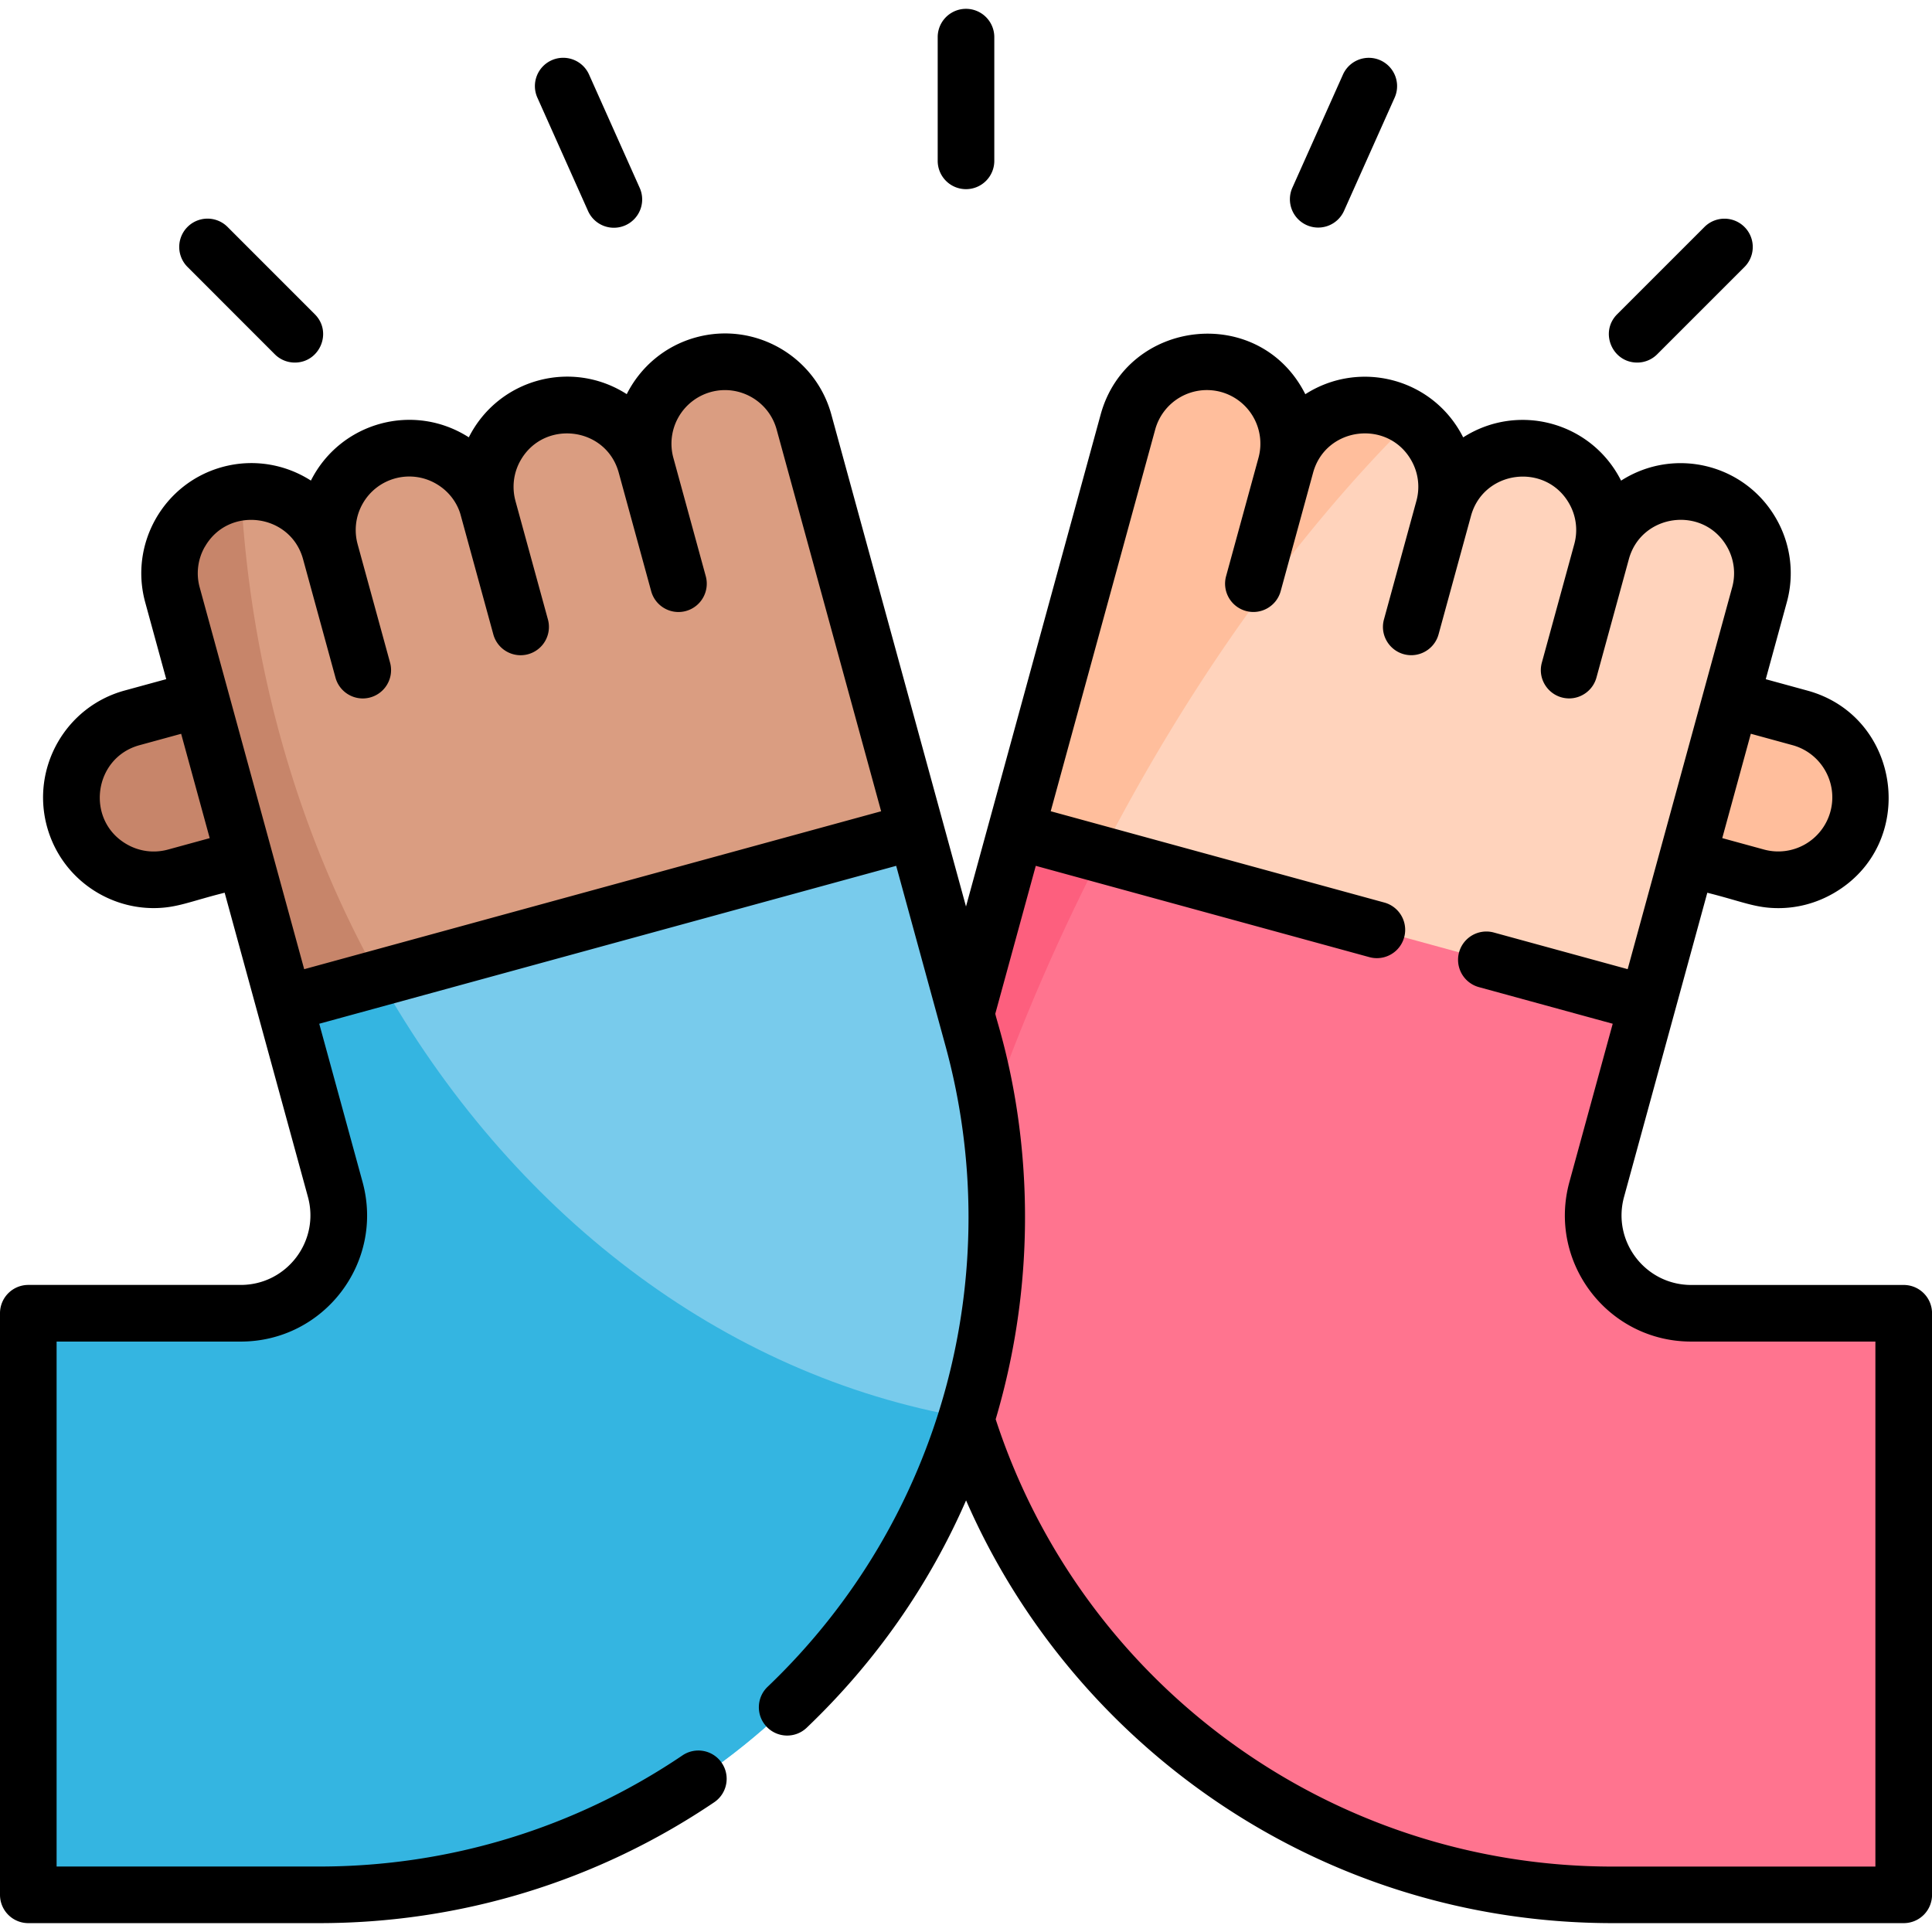 <svg xmlns="http://www.w3.org/2000/svg" height="512" width="512"><path d="M477.01 190.243l-18.28-5.003-22.637 15.318 11.107 26.806 18.278 5.003c11.632 3.184 23.643-3.665 26.827-15.297a21.84 21.84 0 0 0-15.296-26.827z" fill="#ffbe9c"/><path d="M213.08 111.835c-3.163-11.554-15.092-18.357-26.646-15.194s-18.356 15.093-15.194 26.647c-3.162-11.554-15.092-18.357-26.646-15.194s-18.356 15.093-15.194 26.646c-3.163-11.554-15.093-18.357-26.647-15.194s-18.356 15.093-15.194 26.646c-3.163-11.554-15.093-18.357-26.646-15.194s-18.356 15.093-15.194 26.647L75.4 266.05l91.494 6.285 75.87-52.095z" fill="#da9d81"/><path d="M451.09 130.998c-11.554-3.162-23.484 3.64-26.646 15.194 3.163-11.554-3.64-23.484-15.194-26.646s-23.484 3.64-26.646 15.194c3.163-11.554-3.64-23.484-15.194-26.646s-23.484 3.64-26.646 15.194c3.163-11.554-3.64-23.484-15.194-26.647s-23.484 3.64-26.646 15.194L269.25 220.24l82.178 45.8h85.185l29.672-108.406c3.16-11.554-3.642-23.484-15.197-26.647z" fill="#ffd3bc"/><path d="M374.086 111.22a21.64 21.64 0 0 0-6.678-3.125c-11.554-3.162-23.484 3.64-26.646 15.194 3.163-11.554-3.64-23.484-15.194-26.647s-23.484 3.64-26.646 15.194L269.25 220.24l20.024 11.162c24.407-48.615 54.133-89.86 84.812-120.184z" fill="#ffbe9c"/><path d="M256 376.137c23.07 74.034 91.954 126.025 171.408 126.025H504.5V348.03h-56.298c-17.132 0-29.57-16.298-25.046-32.822l13.455-49.158-167.363-45.8-13.248 48.4z" fill="#ff748f"/><path d="M105.7 268.133c-24.03-39.24-39.135-86.508-41.85-137.723a21.81 21.81 0 0 0-2.948.588c-11.554 3.163-18.356 15.093-15.194 26.647l7.553 27.595-18.28 5.003c-11.632 3.184-18.48 15.195-15.297 26.827s15.195 18.48 26.827 15.297l18.28-5.003 10.59 38.688z" fill="#c7856a"/><path d="M284.665 240.78c2.326-4.86 4.713-9.644 7.143-14.364l-22.56-6.175L256 268.642v45.38c7.305-23.922 16.854-48.566 28.665-73.242z" fill="#fd5f7e"/><path d="M257.79 275.185l-15.04-54.944-167.363 45.8 13.455 49.158c4.523 16.524-7.914 32.822-25.046 32.822H7.5v154.132h77.092c87.947 0 162.952-63.697 177.198-150.482a179.58 179.58 0 0 0-3.999-76.496z" fill="#78cbec"/><path d="M100.47 259.186l-25.08 6.865 13.455 49.158c4.523 16.524-7.914 32.822-25.046 32.822H7.5v154.132h77.092c79.6 0 148.594-52.18 171.538-126.43-65.022-11.132-121.036-54.83-155.66-116.547z" fill="#34b5e1"/><path d="M256 50.13a7.5 7.5 0 0 0 7.5-7.5V9.838a7.5 7.5 0 1 0-15 0V42.63a7.5 7.5 0 0 0 7.5 7.5zM72.826 93.887c1.464 1.464 3.384 2.197 5.303 2.197 6.622 0 10.042-8.066 5.303-12.803l-23.188-23.2a7.5 7.5 0 0 0-10.606 10.606zm82.99-38.017a7.5 7.5 0 1 0 13.693-6.123L156.123 19.8a7.5 7.5 0 1 0-13.693 6.123zM433.87 96.084a7.47 7.47 0 0 0 5.303-2.197L462.36 70.7a7.5 7.5 0 0 0-10.606-10.606L428.567 83.28c-4.74 4.738-1.318 12.803 5.303 12.803zm-87.593-36.43a7.5 7.5 0 0 0 9.908-3.785l13.385-29.937a7.5 7.5 0 1 0-13.693-6.123l-13.385 29.937a7.5 7.5 0 0 0 3.785 9.908zM504.5 340.53h-56.298c-12.186 0-21.032-11.58-17.812-23.343l22.064-80.6c9.318 2.34 12.702 4.077 18.836 4.077 5.03 0 9.998-1.306 14.485-3.865 22.65-12.914 18.252-46.926-6.787-53.78l-11.045-3.023 5.573-20.36a28.99 28.99 0 0 0-2.797-22.165c-8.305-14.564-27.052-19.112-41.114-10.097-7.813-15.493-27.203-20.826-41.847-11.466-7.9-15.67-27.404-20.7-41.834-11.44-12.12-24.062-47.267-20.073-54.24 5.397L256 240.234l-35.687-130.38c-4.25-15.525-20.338-24.697-35.86-20.448-8.3 2.27-14.77 7.914-18.36 15.045-14.613-9.36-34.027-4.056-41.853 11.444-14.716-9.406-34.076-3.945-41.847 11.465-6.723-4.307-15.173-5.866-23.463-3.598-15.524 4.25-24.697 20.336-20.448 35.86l5.573 20.36L33 183.005c-15.6 4.275-24.8 20.442-20.55 36.045 3.63 13.263 15.625 21.604 28.25 21.604 6.136 0 9.54-1.743 18.836-4.077l22.064 80.6c3.217 11.754-5.615 23.343-17.812 23.343H7.5a7.5 7.5 0 0 0-7.5 7.5v154.13a7.5 7.5 0 0 0 7.5 7.5h77.092c37.473 0 73.67-11.076 104.68-32.03 3.432-2.32 4.334-6.98 2.015-10.414a7.5 7.5 0 0 0-10.414-2.015c-28.52 19.27-61.813 29.458-96.28 29.458H15V355.53h48.798c22.085 0 38.114-20.984 32.28-42.303l-11.475-41.923 152.896-41.85 13.06 47.7c16.374 59.82-.448 125.3-47.132 169.862-2.996 2.86-3.106 7.607-.247 10.604s7.608 3.106 10.604.247c18.182-17.355 32.416-37.743 42.237-60.247 28.326 65 93.848 112.03 171.4 112.03h77.09a7.5 7.5 0 0 0 7.5-7.5V348.03a7.5 7.5 0 0 0-7.5-7.5zm-29.47-143.054c7.625 2.087 12.13 9.988 10.043 17.613a14.33 14.33 0 0 1-17.613 10.043l-11.044-3.023 7.57-27.656zM54.3 144.9c6.245-10.95 22.692-8.833 26.012 3.277l8.594 31.397c.912 3.333 3.934 5.522 7.23 5.522a7.51 7.51 0 0 0 7.238-9.482l-8.6-31.385c-.013-.192-1.77-5.294 1.358-10.782 3.884-6.812 12.54-9.184 19.355-5.298 5.6 3.2 6.6 8.464 6.657 8.58l8.593 31.392a7.5 7.5 0 1 0 14.468-3.96l-8.6-31.385c-.015-.216-1.767-5.302 1.358-10.782 6.205-10.882 22.666-8.95 26.013 3.283l8.593 31.392c.912 3.333 3.934 5.522 7.23 5.522a7.51 7.51 0 0 0 7.238-9.482l-8.593-31.392a14.21 14.21 0 0 1 9.94-17.433c7.546-2.065 15.368 2.394 17.433 9.94l27.692 101.172-152.895 41.85-27.692-101.172a14.11 14.11 0 0 1 1.362-10.775zm-9.77 80.242c-3.694 1.012-7.56.523-10.886-1.374-11.07-6.312-8.918-22.933 3.316-26.282l11.045-3.023 7.57 27.656zM497 494.662h-69.592c-74.967 0-140.644-48.34-163.542-118.546 17.35-58.535.307-104.508-.1-107.474l10.726-39.188 88.415 24.2a7.5 7.5 0 1 0 3.96-14.468l-88.415-24.2 27.692-101.172a14.21 14.21 0 0 1 17.433-9.94 14.21 14.21 0 0 1 9.94 17.433l-8.592 31.392a7.5 7.5 0 0 0 5.254 9.214c3.996 1.096 8.12-1.262 9.214-5.254l8.592-31.392c3.334-12.182 19.8-14.194 26.013-3.283a14.1 14.1 0 0 1 1.36 10.775l-8.592 31.392c-1.313 4.796 2.316 9.482 7.238 9.482 3.296 0 6.317-2.2 7.23-5.522l8.592-31.392c3.335-12.185 19.8-14.194 26.013-3.283a14.1 14.1 0 0 1 1.36 10.775l-8.593 31.392c-1.313 4.796 2.316 9.482 7.238 9.482 3.296 0 6.317-2.2 7.23-5.522l8.593-31.392c3.317-12.117 19.768-14.234 26.013-3.282a14.1 14.1 0 0 1 1.36 10.775l-27.692 101.172-35.466-9.708a7.5 7.5 0 1 0-3.96 14.468l35.466 9.708-11.475 41.923c-5.83 21.3 10.177 42.303 32.28 42.303H497z"/></svg>